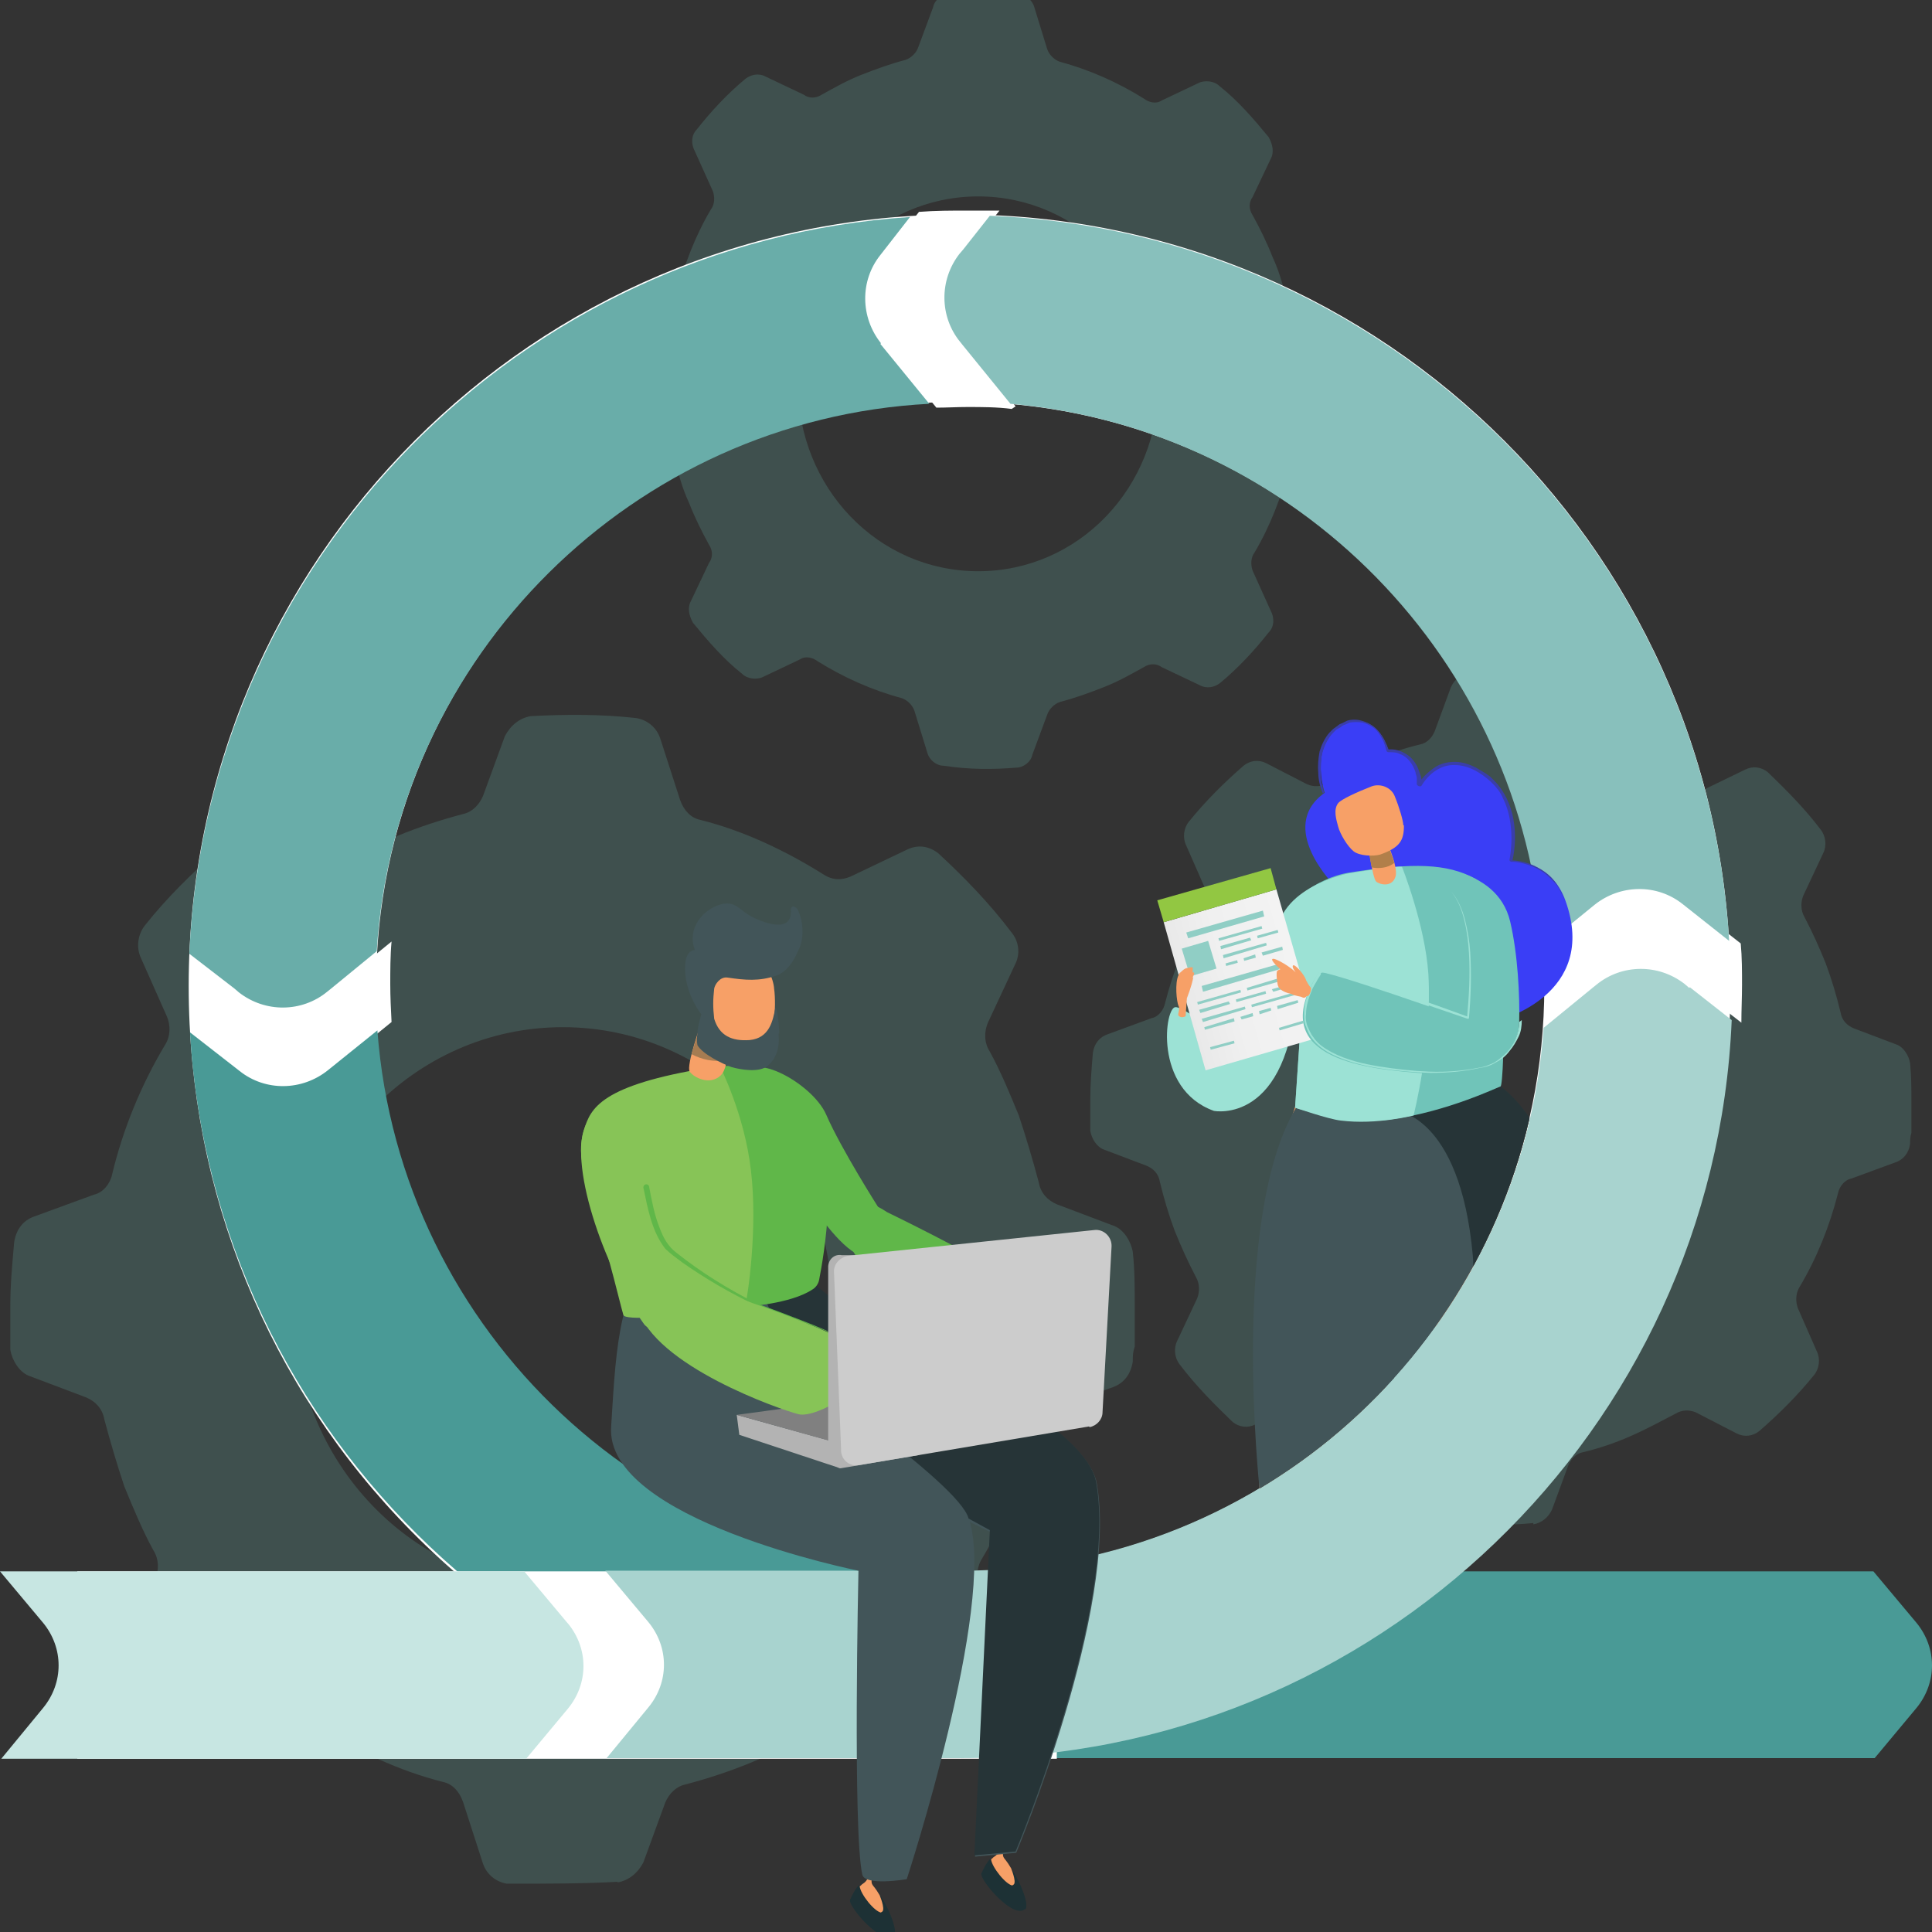 <svg xmlns="http://www.w3.org/2000/svg" xmlns:xlink="http://www.w3.org/1999/xlink" id="b" viewBox="0 0 300 300"><rect x="0" y="0" width="300" height="300" fill="#333333" stroke="none"/><defs><style>.cls-1{fill:none;}.cls-2{clip-path:url(#clippath);}.cls-3{fill:#f7a067;}.cls-4{fill:#69ada9;}.cls-5{fill:#fff;}.cls-6{fill:#90cec5;}.cls-7{fill:#92c742;}.cls-8{fill:#9ce2d5;}.cls-9{fill:#b3b3b3;}.cls-10{fill:#a67c52;}.cls-11{fill:#b17f4a;}.cls-12{fill:#a8d3cf;}.cls-13{fill:#ccc;}.cls-14{fill:#c7e6e2;}.cls-15{fill:#1d3135;}.cls-16{fill:#425559;}.cls-17{fill:#70c4b9;}.cls-18{fill:#88c0bc;}.cls-19{fill:#87c457;}.cls-20{fill:gray;}.cls-21{fill:#499a96;}.cls-22{fill:#263437;}.cls-23{fill:#3a3eab;}.cls-24{fill:#3a3ef6;}.cls-25{fill:#60b749;}.cls-26{opacity:.2;}.cls-27{fill:url(#Dégradé_sans_nom);}</style><clipPath id="clippath"><path class="cls-1" d="m250.1,145.4c0,5.1-10.7,17.9-11.5,22.7-7.1,43-44.4,75.8-89.4,75.8s-90.6-40.6-90.6-90.6,40.6-90.6,90.6-90.6,63.7,18.7,79.2,46.5c7.3,13.1,21.8,20.2,21.8,36.3h0Z"></path></clipPath><linearGradient id="Dégradé_sans_nom" x1="137.9" y1="149.6" x2="156.2" y2="149.6" gradientTransform="translate(92 336.1) rotate(-15.8) scale(1 -1)" gradientUnits="userSpaceOnUse"><stop offset="0" stop-color="#e6e6e5"></stop><stop offset="0" stop-color="#e9e9e9"></stop><stop offset=".4" stop-color="#f0f0f0"></stop><stop offset="1" stop-color="#f3f3f3"></stop></linearGradient></defs><g class="cls-26"><path class="cls-17" d="m157.8,119.2c1.1,0,2.3-.9,2.5-2l2.3-6.2c.3-.9,1.1-1.7,2-2,2.3-.6,4.5-1.4,6.8-2.3,2.3-.9,4.2-2,6.2-3.1.9-.6,2-.6,2.8,0l5.9,2.8c1.1.6,2.3.3,3.1-.3,2.8-2.3,5.4-5.1,7.6-7.9.9-.9.9-2.3.3-3.4l-2.8-6.2c-.3-.9-.3-2,.3-2.8,2.5-4.2,4.2-8.8,5.4-13.3.3-1.1.9-1.7,2-2.3l6.2-2.3c1.1-.3,2-1.4,2-2.5v-3.1h0v-2.8h0c0-1.7,0-3.7-.3-5.4,0-1.1-.9-2.3-2-2.5l-6.2-2.3c-.9-.3-1.7-1.1-2-2.3-.6-2.3-1.1-4.5-2.3-7.1-.9-2.3-2-4.5-3.1-6.5-.6-.9-.6-2,0-2.8l2.8-5.9c.6-1.1.3-2.3-.3-3.4-2.3-2.8-4.8-5.7-7.6-7.9-.9-.9-2.3-.9-3.1-.6l-5.9,2.8c-.9.6-2,.3-2.8-.3-4-2.5-8.5-4.5-13-5.7-.9-.3-1.7-1.1-2-2l-2-6.5c-.3-1.1-1.4-2-2.5-2-3.7-.3-7.3-.6-10.7,0-1.1,0-2.3.9-2.5,2l-2.3,6.2c-.3.9-1.1,1.7-2,2-2.3.6-4.5,1.4-6.8,2.3-2.3.9-4.2,2-6.2,3.1-.9.6-2,.6-2.8,0l-5.9-2.8c-1.1-.6-2.3-.3-3.1.3-2.8,2.3-5.4,5.1-7.6,7.9-.9.9-.9,2.3-.3,3.4l2.8,6.2c.3.9.3,2-.3,2.8-2.5,4.2-4.2,8.8-5.4,13.3-.3,1.1-.9,1.7-2,2.3l-6.2,2.3c-1.1.3-2,1.4-2,2.5-.3,2.3-.3,4.5-.3,6.8h0v4.2c0,1.1.9,2.3,2,2.5l6.2,2.3c.9.3,1.7,1.1,2,2.3.6,2.3,1.1,4.5,2.3,7.1.9,2.3,2,4.5,3.1,6.5.6.9.6,2,0,2.8l-2.8,5.9c-.6,1.1-.3,2.3.3,3.4,2.3,2.8,4.8,5.7,7.6,7.9.9.9,2.3.9,3.1.6l5.9-2.8c.9-.6,2-.3,2.8.3,4,2.5,8.5,4.5,13,5.7.9.3,1.7,1.1,2,2l2,6.5c.3,1.1,1.4,2,2.5,2,4,.6,7.6.6,11.3.3h0Zm-33.9-59.6c0-16.1,12.4-29.1,28-29.1s28,13,28,29.1-12.4,29.1-28,29.1-28-13-28-29.1Z"></path><path class="cls-17" d="m238.1,236.7c1.2-.2,2.3-1,2.9-2.3l2.5-6.8c.4-1,1.2-1.9,2.3-2.1,2.5-.6,4.9-1.4,7.4-2.5s4.7-2.3,7-3.5c1-.6,2.1-.6,3.1-.2l6.4,3.3c1.2.6,2.5.4,3.5-.4,3.1-2.7,6-5.6,8.5-8.7.8-1,1-2.5.4-3.7l-2.9-6.6c-.4-1-.4-2.3.2-3.3,2.7-4.5,4.7-9.5,6-14.6.2-1,1-2.1,2.1-2.3l6.8-2.5c1.2-.4,2.1-1.4,2.3-2.9,0-.6,0-1,.2-1.7v-1.7h0v-3.1h0c0-2.1,0-3.9-.2-6-.2-1.2-1-2.5-2.1-2.9l-6.6-2.5c-1-.4-1.9-1.2-2.1-2.5-.6-2.5-1.4-5.2-2.3-7.6-1-2.5-2.1-4.9-3.3-7.2-.6-1-.6-2.3-.2-3.3l3.1-6.6c.6-1.2.4-2.7-.4-3.7-2.5-3.3-5.4-6.2-8.2-8.9-1-.8-2.3-1-3.5-.4l-6.4,3.1c-1,.4-2.1.4-3.1-.2-4.3-2.7-9.1-4.9-14-6.2-1-.2-1.9-1-2.3-2.3l-2.3-7c-.4-1.2-1.4-2.1-2.7-2.3-3.9-.4-7.8-.4-12-.2-1.2.2-2.3,1-2.9,2.3l-2.5,6.8c-.4,1-1.2,1.9-2.3,2.1-2.5.6-4.9,1.4-7.4,2.5s-4.7,2.3-7,3.5c-1,.6-2.1.6-3.1.2l-6.4-3.3c-1.2-.6-2.5-.4-3.5.4-3.1,2.7-6,5.6-8.5,8.7-.8,1-1,2.5-.4,3.7l2.9,6.6c.4,1,.4,2.3-.2,3.3-2.7,4.5-4.7,9.5-6,14.6-.2,1-1,2.1-2.1,2.3l-6.8,2.5c-1.2.4-2.1,1.4-2.3,2.9-.2,2.5-.4,4.7-.4,7.2h0v4.9c.2,1.2,1,2.5,2.1,2.9l6.6,2.5c1,.4,1.9,1.2,2.1,2.5.6,2.5,1.4,5.2,2.3,7.6,1,2.5,2.1,4.9,3.3,7.2.6,1,.6,2.3.2,3.3l-3.1,6.6c-.6,1.2-.4,2.7.4,3.7,2.5,3.3,5.4,6.2,8.2,8.9,1,.8,2.3,1,3.5.4l6.4-3.1c1-.4,2.1-.4,3.1.2,4.3,2.7,9.1,4.9,14,6.2,1,.2,1.9,1,2.3,2.3l2.3,7c.4,1.2,1.4,2.1,2.7,2.3,4.3.8,8.2.8,12.4.4Zm-36.9-65.1c0-17.5,13.6-31.7,30.5-31.7s30.5,14.2,30.5,31.7-13.6,31.7-30.5,31.7-30.5-14.2-30.5-31.7Z"></path><path class="cls-17" d="m95.9,292.3c1.7-.3,3.1-1.4,4-3.1l3.4-9.3c.6-1.4,1.7-2.5,3.1-2.8,3.4-.9,6.8-2,10.2-3.4,3.4-1.4,6.5-3.1,9.6-4.8,1.4-.9,2.8-.9,4.2-.3l8.8,4.5c1.7.9,3.4.6,4.8-.6,4.2-3.7,8.2-7.6,11.6-11.9,1.1-1.4,1.4-3.4.6-5.1l-4-9c-.6-1.4-.6-3.1.3-4.5,3.7-6.2,6.5-13,8.2-20.1.3-1.4,1.4-2.8,2.8-3.1l9.3-3.4c1.7-.6,2.8-2,3.1-4,0-.9,0-1.4.3-2.3v-2.3h0v-4.2h0c0-2.8,0-5.4-.3-8.2-.3-1.7-1.4-3.4-2.8-4l-9-3.4c-1.4-.6-2.5-1.7-2.8-3.4-.9-3.4-2-7.1-3.1-10.4-1.4-3.4-2.8-6.8-4.5-9.9-.9-1.4-.9-3.1-.3-4.5l4.2-9c.9-1.7.6-3.7-.6-5.1-3.4-4.5-7.3-8.5-11.3-12.2-1.4-1.1-3.1-1.4-4.8-.6l-8.8,4.2c-1.4.6-2.8.6-4.2-.3-5.9-3.7-12.4-6.8-19.2-8.5-1.4-.3-2.5-1.4-3.1-3.1l-3.1-9.6c-.6-1.7-2-2.8-3.7-3.1-5.4-.6-10.7-.6-16.4-.3-1.7.3-3.1,1.4-4,3.1l-3.4,9.3c-.6,1.4-1.7,2.5-3.1,2.8-3.4.9-6.8,2-10.2,3.4s-6.5,3.1-9.6,4.8c-1.4.9-2.8.9-4.2.3l-9-3.7c-1.7-.9-3.4-.6-4.8.6-4.2,3.7-8.2,7.6-11.6,11.9-1.1,1.4-1.4,3.4-.6,5.1l4,9c.6,1.4.6,3.1-.3,4.5-3.7,6.2-6.5,13-8.2,20.1-.3,1.4-1.4,2.8-2.8,3.1l-9.3,3.4c-1.7.6-2.8,2-3.1,4-.3,3.4-.6,6.5-.6,9.9h0v6.8c.3,1.7,1.4,3.4,2.8,4l9,3.4c1.4.6,2.5,1.7,2.8,3.4.9,3.4,2,7.1,3.1,10.4,1.4,3.4,2.8,6.8,4.5,9.9.9,1.4.9,3.1.3,4.5l-4.2,9c-.9,1.7-.6,3.7.6,5.1,3.4,4.5,7.3,8.5,11.3,12.2,1.4,1.1,3.1,1.4,4.8.6l8.8-4.2c1.4-.6,2.8-.6,4.2.3,5.9,3.7,12.4,6.8,19.2,8.5,1.4.3,2.5,1.4,3.1,3.1l3.1,9.6c.6,1.7,2,2.8,3.7,3.1,6.5,0,11.9,0,17.2-.3h0Zm-50.3-89.3c0-24,18.6-43.5,41.8-43.5s41.8,19.5,41.8,43.5-18.6,43.5-41.8,43.5-41.8-19.5-41.8-43.5Z"></path></g><g><path class="cls-5" d="m262,139.9c-4.1-3.2-9.8-3.1-13.7.1l-8.5,6.9c.1,2,.2,3.9.2,5.9s0,4.4-.2,6.6l8.1-6.6.5-.4c4-3.2,9.7-3.3,13.7-.1l.7.6,7.6,5.9c0-2,.1-3.9.1-5.9s0-4.3-.2-6.4l-8.4-6.6h0Z"></path><path class="cls-5" d="m52.6,152.8l-.5.4c-4,3.2-9.7,3.3-13.7.1l-.7-.6-7.6-5.9c0,2-.1,3.9-.1,5.9s0,4.3.2,6.4l8.4,6.6c4.1,3.2,9.8,3.1,13.7-.1l8.5-6.9c-.1-2-.2-3.9-.2-5.9s0-4.4.2-6.6l-8.1,6.6h0Z"></path><path class="cls-5" d="m149.8,53.3c-3.2-4-3.3-9.7-.1-13.7l.6-.7,4.9-6.2c-1.6,0-3.2,0-4.9,0-2.5,0-5.1,0-7.6.2l-5.4,6.9c-3.2,4.1-3.1,9.8.1,13.7l8,9.8c1.6,0,3.2-.1,4.8-.1,2.3,0,4.6,0,6.9.3l.6-.4-7.4-9.1-.4-.5h0Z"></path><path class="cls-5" d="m94.4,243.4h-12.4l6.7,8.1c3.2,3.9,3.2,9.3,0,13.2l-6.7,8.2h12.4l6.7-8.2c3.2-3.9,3.2-9.3,0-13.2l-6.7-8h0Z"></path></g><g><path class="cls-5" d="m149.1,273.1v-29.1c50,0,90.7-40.7,90.7-90.8s-40.7-90.8-90.7-90.8-90.7,40.7-90.7,90.8,9.3,47.1,26.2,64.2c16.9,17.1,39.5,26.5,63.6,26.5v29.1c-32,0-61.9-12.5-84.3-35.2-22.3-22.6-34.6-52.7-34.6-84.7,0-66.1,53.7-119.8,119.7-119.8s119.7,53.8,119.7,119.8-53.7,119.8-119.7,119.8h0Z"></path><path class="cls-21" d="m297.6,252l-6.7-8h-141.8c-47.8,0-87-37.1-90.5-84l-7.7,6.2c-4,3.2-9.7,3.3-13.7.1l-7.7-6c3.7,62.8,55.9,112.7,119.6,112.7h142l6.5-7.8c3.2-3.9,3.2-9.3,0-13.2h0Z"></path><g><path class="cls-4" d="m136.8,53.3c-3.2-4-3.3-9.7-.1-13.7l4.6-5.9c-60.7,4-109.2,53.3-111.9,114.4l7,5.4.7.6c4.1,3.2,9.8,3.1,13.7-.1l.5-.4,7.2-5.9c2.8-45.8,39.9-82.6,85.8-85l-7.6-9.3h0Z"></path><path class="cls-18" d="m153.7,33.5l-4.1,5.2-.6.7c-3.2,4.1-3.1,9.8.1,13.7l.4.5,7.4,9.1h0c44.3,3.9,79.6,39.8,82.6,84.4l8.1-6.6c4-3.2,9.7-3.3,13.7-.1l7.2,5.7c-3.6-61.2-53.4-110.2-114.9-112.6h0Z"></path></g><rect class="cls-5" x="12" y="244" width="152.1" height="29.1"></rect><path class="cls-12" d="m262.3,153.4l-.7-.6c-4.1-3.2-9.8-3.1-13.7.1l-.5.4-7.7,6.3c-3.3,47-42.7,84.3-90.5,84.3h-55.2l6.7,8c3.2,3.9,3.2,9.3,0,13.2l-6.5,7.9h55c64.3,0,117-50.9,119.7-114.6l-6.5-5.1h0Z"></path><path class="cls-14" d="m88.1,252l-6.7-8H0l6.7,8c3.2,3.9,3.2,9.3,0,13.2l-6.5,7.9h81.5l6.5-7.8c3.2-3.9,3.2-9.3,0-13.2h0Z"></path></g><g><g><path class="cls-15" d="m138.8,300.6c.8-.8-1.3-5.4-2.4-6.6.2.5.5,1.5-.3,1.5-1.1,0-2.6-1.5-2.7-2.8-.6.6-1.1,1.6-1.4,2.3-.4.9,5,7.3,6.8,5.5h0Z"></path><path class="cls-3" d="m136.8,296.9c.8,0,0-2.1-.2-2.6-.7-1.2-1-1.4-1.1-1.6-.3-.4-.1-1-.1-1l-.6-.4s0,.7-.8,1.2c-.2.1-.3.3-.5.4.1,1.2,2.3,4,3.4,4.1h0Z"></path></g><g><path class="cls-15" d="m159.2,296.5c.8-.8-1.3-5.4-2.4-6.6.2.5.5,1.6-.3,1.5-1.1,0-2.6-1.5-2.7-2.8-.6.6-1.1,1.6-1.4,2.3-.4.9,5,7.3,6.8,5.5h0Z"></path><path class="cls-3" d="m157.2,292.7c.8,0,0-2.1-.2-2.6-.7-1.2-1-1.4-1.1-1.6-.3-.4-.1-1-.1-1l-.6-.4s0,.7-.8,1.2c-.2.1-.3.3-.5.4.1,1.2,2.3,4,3.4,4.1h0Z"></path></g><path class="cls-25" d="m115.5,168.1l4.4.7h0c0,.7,0,1.3.2,1.9.5,5.7,4.3,15.7,10.2,21.8,7.7,7.9,6.1-5,6.1-5,0,0-5.8-9.1-8.1-14.4-2.2-5.1-12.9-10.7-12.7-5h0Z"></path><path class="cls-25" d="m131.2,190.2c.3,8.2,16.6,19.2,26.8,24,1,.5,2.2,0,2.8-.9.4-.7.8-1.5,1.4-2.7,3.3-6.8-2.5-9.9-6.6-12.8-4.1-2.9-17.9-9.6-17.9-9.6,0,0-6.6-4.7-6.4,2h0Z"></path><g><path class="cls-16" d="m101.8,196.3c-6,2.5-6.3,16.3-6.9,25.2-1.1,14.5,38.4,22.4,38.4,22.4,0,0-.9,40.5.6,47.2.4,1.8,6.9.7,6.9.7,0,0,13.9-42.5,9.7-55.8-2.5-8-26.2-12.6-26.2-12.6l29.5,14.5-2.4,50.4,6.4-.6s16-38.1,12.5-57.4c-1.9-10.4-36.4-24.9-36.4-24.9,0,0-8.1-6.2-9-7.3-4.4-.5-16.4-2.8-23.1-1.7h0Z"></path><path class="cls-22" d="m153.7,237.7l-2.4,50.4,6.4-.6s16-38.1,12.5-57.4c-1.9-10.4-36.4-24.9-36.4-24.9,0,0-8.1-6.2-9-7.3-1.8-.2-4.8-.7-8.3-1.2,0,0,6,12.2,5.6,15.4,0,0,26.9,18.2,28.3,23.7l3.3,1.8Z"></path></g><path class="cls-19" d="m127.1,177.2c1.5,8.1,2,11.4-.2,21.9-.7,3.1-29.6,6.8-30.1,5.1-.2-.6-1.4-5.5-2.1-8-3.3-12.4-5.5-16.1-4-20.8,1-3.3,2.6-6.9,19.3-9.6,5.2-.8,8.7,1.3,10.7,1.7,3.2.7,5.8,6.3,6.4,9.7h0Z"></path><polygon class="cls-9" points="114.4 219.7 114.8 222.8 130.5 228 142.9 225.9 129.9 224 114.4 219.7"></polygon><polygon class="cls-20" points="170.6 218.2 130.5 224.2 114.4 219.7 169.8 212.2 170.6 218.2"></polygon><path class="cls-25" d="m111.8,165.6s3.8,7.4,4.8,16.1c1.1,9.1-.5,19.6-.9,21.2,0,0,7.1-.4,10.5-2.7.5-.3.9-.9,1-1.5.7-3.5,3.1-17.6-.3-25.6-3.9-9.1-15-7.5-15-7.5h0Z"></path><g><path class="cls-19" d="m117.5,202.6c-2.1-.9-9.3-4.9-13.5-8.5-2.4-2.1-3.6-9.7-3.6-9.7,0,0-4.8-18.3-9.3-10-3.1,5.7,2.6,22.4,8.9,31.2,2.3,3.2,19.6-2,17.5-3h0Z"></path><path class="cls-25" d="m100.8,184.3c.4,2.1.8,4.3,1.6,6.3.6,1.6,1.3,2.9,2.6,3.9,3.9,3.1,8.1,5.7,12.5,7.9,2.2.8,4.6,1.7,6.9,2.6,2.3.9,4.6,1.8,6.7,3-1.1-.6-2.2-1.1-3.3-1.5-3.4-1.4-6.9-2.6-10.4-3.8-4-1.9-7.8-4.1-11.5-6.7-.9-.7-1.8-1.3-2.6-2.1-2.1-2.7-2.7-6.2-3.4-9.5,0-.6.8-.7.9-.1h0Z"></path></g><path class="cls-19" d="m107.7,199.3s27.4,8.5,27.7,12.1c.3,3.6-8.6,8.9-11.4,8.2-2.8-.7-22.4-7.5-25-16.5-2.5-8.4,8.7-3.8,8.7-3.8h0Z"></path><g><path class="cls-9" d="m128.8,227.1l1.6.9,3.1-33.1h-2.8c-1.1-.2-2,.6-2.1,1.7v30.5c.1,0,.1,0,.1,0Z"></path><path class="cls-13" d="m169.1,221.5l-35.7,6c-1.5.3-2.9-.9-2.8-2.5l-1.1-27.6c0-1.2,1-2.2,2.2-2.4l38.2-4c1.5-.2,2.8,1.1,2.7,2.6l-1.4,25.7c0,1.1-.9,2.1-2,2.3h0Z"></path></g><g><path class="cls-3" d="m108.9,158.8s-2.4,6.7-1.8,7.6c.6.9,3.1,2.2,4.8.6,1.7-1.6,1-7.8,1-7.8l-4-.5Z"></path><path class="cls-10" d="m107.4,163.7c1.5.8,3.5,1.3,5.5.9.2-1.3.2-2.7.2-3.8l-4-2.5c-.3,1-1.4,4.2-1.7,5.3h0Z"></path></g><path class="cls-3" d="m120.1,158.2c.3-.8.3-3.4.1-4.7,0-.5-.4-2.1-.8-2.4-2.3-1.6-7.3.5-8.1,1.1-1.1.8-1,2.4-1,3.6,0,1.2,1.1,7.2,5,6.8,4.2-.4,4.2-2.1,4.8-4.5h0Z"></path><path class="cls-16" d="m121,160.5c0-1.9-.5-4.5-.6-4-.4,2-.9,4.7-4,5-2.8.2-4.7-.7-5.5-3.3-.2-1.8-.2-2.9,0-4.7.1-.6.9-1.9,2.1-1.7,2.7.4,4.9.6,7.5-.3,1.6-.5,2.8-2.3,3.4-3.8.9-1.6,1-4.2,0-6.4-.3-.6-1.1-.8-1.1,0,.3,4.2-5.5,1.5-6.8.6-.8-.5-1.4-1.2-2.3-1.5-1.1-.3-2.3.1-3.3.7-2.2,1.3-3.5,3.9-2.5,6.4-.8.1-1.4.7-1.5,2.3-.2,2.6.9,5.6,2.5,7.7-.2.8-.6,2-.6,2.9-.1.7-.1,1.4,0,1.9.8,1.4,3.9,2.9,5.3,3.4,1.4.4,4.3.9,5.6-.2,1.3-1.1,1.9-2.7,1.7-5h0Z"></path></g><g class="cls-2"><g><path class="cls-3" d="m240.1,178.5c-4-8-11.6-13.5-13.2-14.2-4.7.2-21.4,2.9-23.3,3-1.6.8-3,5.9-5.6,14.9-6.3,21.7.8,111.2.8,111.2h1.7c0-.1,6.3-39,12.2-66.7,3.7-17.6,8.8-34.5,8.9-34.7,2.6,7.7,1.6,86.1,4.2,99.8.4,2.3,1,2.2,1.2.3,1.3-13.3,23.3-93.2,13.1-113.6h0Z"></path><path class="cls-16" d="m201.2,172s12,3.2,31.8-3.2c0,0,11.7,7.7,9.8,30.1-1.9,22.4-2.3,25.8-2.3,25.8,0,0-39.7,10.4-44.9,6.7,0,0-4.6-42.1,5.6-59.3Z"></path><path class="cls-16" d="m201.2,172s5.8,2.7,15,1.8c1.8-.2-5.6,13.8-3.5,23.8,3.3,16.2,8,31.7,8,31.7,0,0-20.6,4.7-25,2,0,0-4.6-42.1,5.6-59.3h0Z"></path><path class="cls-22" d="m242.8,198.8c1.9-22.4-9.8-30.1-9.8-30.1-6.4,2.1-11.9,3.2-16.5,3.7,0,0,10.2.4,12.2,22.6.7,7.7-4.2,33.4-4.2,33.4l16.1-3.8,2.3-25.8Z"></path><path class="cls-24" d="m207.3,137.6s-9.2-9.1-1.6-14.5c0,0-2.9-8.5,3.8-11.1,0,0,4.4-1.2,6.1,4.6,0,0,4.5-.7,5,5.3,0,0,3.3-6.2,9.9-1.7,6.5,4.4,4.2,13.5,4.2,13.5,0,0,6.2-.1,8.4,6.2,5.2,14.6-10.3,18.5-10.3,18.5l-25.5-20.8h0Z"></path><path class="cls-17" d="m198.3,145.7l3.6,14.4-.8,11.9s8.2,2.8,15,1.8c8.7-1.2,16.5-5,16.9-5.1.6,0,1.6-29.3-4-32.3-4.3-2.3-9.5-2.5-19.5-.9-5.1.8-11.3,5.2-11.3,10.2h0Z"></path><path class="cls-23" d="m205.6,123.1c-.3-1-.5-2.1-.5-3.2,0-1.1,0-2.2.3-3.2.3-1,.8-2,1.5-2.8l.6-.6.7-.4c.2-.2.4-.3.7-.4l.7-.3h0c.6-.1,1.3-.1,2,0,.7.2,1.3.5,1.8.9.5.4.9,1,1.2,1.6.2.3.3.6.4.9l.3,1c0,.1.2.2.3.2.6,0,1.3,0,1.8.3.6.2,1.1.6,1.5,1.1.4.5.7,1.1.9,1.7,0,.3.2.6.2.9v1c.1.2.3.3.5.3.1,0,.2,0,.3-.2,1.1-1.8,3-3.2,5.1-3.1,2.1,0,4.1,1.2,5.6,2.6l.6.6c.2.2.3.4.5.6.3.4.6.9.8,1.4.5,1,.8,2,1,3,.4,2.1.4,4.3,0,6.5h0c0,.1,0,.2.2.3h0c.9,0,1.8.2,2.7.5.9.3,1.7.7,2.4,1.2.7.5,1.4,1.2,2,1.9.3.4.5.8.7,1.2.2.4.4.8.6,1.3-.3-.9-.7-1.7-1.2-2.5-.5-.8-1.2-1.5-1.9-2s-1.6-1-2.5-1.3-1.8-.5-2.8-.5l.2.3c.5-2.2.6-4.5.2-6.7-.4-2.2-1.4-4.4-3-6-.2-.2-.4-.4-.6-.6l-.7-.5c-.5-.3-1-.6-1.5-.9-1-.5-2.1-.9-3.3-.9-1.2,0-2.4.3-3.3,1-1,.7-1.8,1.5-2.4,2.5h.6c0,.1-.1-.9-.1-.9,0-.3-.2-.7-.3-1-.2-.7-.5-1.3-1-1.9-.5-.6-1.1-1-1.8-1.3-.7-.3-1.4-.4-2.2-.3l.3.2-.4-1c-.2-.3-.3-.7-.5-1-.4-.6-.8-1.2-1.4-1.7-.6-.5-1.3-.8-2-1-.7-.2-1.5-.2-2.2,0h0l-.8.4c-.3.1-.5.2-.7.4l-.7.5-.6.6c-.7.8-1.2,1.9-1.5,2.9-.2,1.1-.3,2.2-.2,3.3,0,1.1.3,2.2.7,3.2h0Z"></path><path class="cls-8" d="m198.3,145.7l3.6,14.4-.8,11.9s5.2,1.8,7.1,2c5.6.7,11.3-.8,11.3-.8,0,0,2.9-11.3,2.3-21.9-.5-7.7-4.1-16.7-4.1-16.7-1-.2-8.2,1-8.2,1,0,0-11.3,2.1-11.3,10.2h0Z"></path><path class="cls-8" d="m182.6,156.4c-1.7-.4-3.6,12.7,5.9,16.1,0,0,11.7,2.3,12.9-19.1l-8.4,11s-7.5-7.4-10.3-8c0,0,0,0,0,0h0Z"></path><g><g><polygon class="cls-27" points="187.2 166.2 204.8 161.1 198.2 138.1 180.7 143.2 187.2 166.2"></polygon><polygon class="cls-7" points="179.7 139.8 180.7 143.2 198.2 138.1 197.3 134.8 179.7 139.8"></polygon></g><g><polygon class="cls-6" points="196.3 142.3 184.5 145.7 184.2 144.8 196.1 141.4 196.3 142.3"></polygon><polygon class="cls-6" points="196 144.2 189.3 146.1 189.2 145.7 195.9 143.8 196 144.2"></polygon><g><polygon class="cls-6" points="194.3 146 189.6 147.4 189.5 146.9 194.1 145.6 194.3 146"></polygon><polygon class="cls-6" points="198.5 144.8 195.3 145.7 195.2 145.3 198.4 144.4 198.5 144.8"></polygon></g><polygon class="cls-6" points="196.7 146.8 190 148.8 189.9 148.3 196.6 146.4 196.7 146.8"></polygon><g><polygon class="cls-6" points="192.2 149.5 190.4 150 190.3 149.6 192.1 149.1 192.2 149.5"></polygon><polygon class="cls-6" points="195 148.7 193.2 149.2 193.1 148.8 194.9 148.2 195 148.7"></polygon><polygon class="cls-6" points="199.2 147.5 196.1 148.4 195.9 147.9 199.1 147 199.2 147.5"></polygon></g><polygon class="cls-6" points="198.7 150.5 186.8 154 186.6 153.1 198.5 149.7 198.7 150.5"></polygon><g><polygon class="cls-6" points="192.7 154.1 186 156 185.9 155.6 192.6 153.7 192.7 154.1"></polygon><polygon class="cls-6" points="200.4 151.9 193.7 153.8 193.6 153.4 200.2 151.4 200.4 151.9"></polygon><polygon class="cls-6" points="191 155.9 186.4 157.3 186.2 156.8 190.8 155.5 191 155.9"></polygon><polygon class="cls-6" points="196.6 154.3 192 155.6 191.9 155.2 196.5 153.9 196.6 154.3"></polygon><polygon class="cls-6" points="200.8 153.1 197.7 154 197.5 153.6 200.7 152.7 200.8 153.1"></polygon><polygon class="cls-6" points="193.4 156.7 186.8 158.7 186.6 158.2 193.3 156.3 193.4 156.7"></polygon><polygon class="cls-6" points="201.1 154.5 194.4 156.4 194.3 156 201 154.1 201.1 154.5"></polygon><polygon class="cls-6" points="191.7 158.6 187.1 159.9 187 159.5 191.6 158.1 191.7 158.6"></polygon><polygon class="cls-6" points="194.6 157.8 192.8 158.3 192.6 157.9 194.5 157.3 194.6 157.8"></polygon><polygon class="cls-6" points="197.4 156.9 195.6 157.5 195.5 157 197.3 156.5 197.4 156.9"></polygon><polygon class="cls-6" points="201.6 155.7 198.4 156.7 198.3 156.2 201.5 155.3 201.6 155.7"></polygon></g><polygon class="cls-6" points="191.7 162 188 163 187.9 162.6 191.6 161.6 191.7 162"></polygon><polygon class="cls-6" points="202.4 158.9 198.7 160 198.6 159.6 202.3 158.5 202.4 158.9"></polygon><polygon class="cls-6" points="188.9 150.4 184.8 151.6 183.5 147.3 187.6 146.1 188.9 150.4"></polygon></g></g><path class="cls-3" d="m185.1,151.9c.2-.3.4-.7.3-.9,0,0-.1,0-.2,0h0c0-.2,0-.7,0-.8-.2,0-.5,0-.7.1,0,0,0,0,0,0-.5,0-.9.4-1.2.7-.1,0-.2.2-.3.4,0,0,0,0,0,0h0c-.6,1.3-.3,4.1,0,4.8.3.5-.2,1.3,0,1.5.4.5,1.1.1,1.1.1l.2-2.8s.8-2,1-3.3h0Z"></path><path class="cls-17" d="m220.6,134.6s11.8-.4,13.9,8.5c1.2,5.1,1.5,11.6,1.4,15.6,0,4.7-4.6,8.2-9.3,7.1h0s4.1-20.9-1.5-27.3c-2.7-3.1-4.5-4-4.5-4h0Z"></path><path class="cls-17" d="m204.9,151c.4-.6,21.8,6.9,24,7.8,2.1.9,7.2,4.3,2.9,6.4-1.6.8-6.2,1.8-11.6,1.4-9.1-.7-23.8-2.6-15.4-15.6h0Z"></path><g><path class="cls-15" d="m235.9,297c0-1.7-3.4-2.5-5.6-3,.6.4,1.3.9.4,1.1-1.4.3-4.4-.1-5.3-1.1-.3.7-.5,1.7-.5,2.3s11,1.3,11,.6h0Z"></path><path class="cls-3" d="m230.6,295.1c.9-.2,1.2-.9-.2-1.1-1.3-.2-2.3-.7-2.6-.8-.6-.3-.8-1.2-.8-1.2h-1.2s-.5,1.8-.6,2c.9.9,3.9,1.4,5.3,1.1h0Z"></path></g><g><path class="cls-15" d="m190.7,297.3c0-1.7,3.3-2.4,5.4-2.9-.6.4-1.3.9-.4,1.1,1.3.3,4.2-.1,5.1-1,.3.7.4,1.6.4,2.2s-10.6,1.3-10.6.6h0Z"></path><path class="cls-3" d="m195.8,295.5c-.9-.2-1.2-.8.2-1.1,1.2-.2,2.2-.6,2.5-.7.6-.3.8-1.1.8-1.1h1.1s.5,1.7.6,1.9c-.9.9-3.8,1.4-5.1,1h0Z"></path></g><g><path class="cls-3" d="m212.3,130.3s.8,6.1,1.4,6.6c.6.5,2.5.9,3-.8.5-1.7-1.9-6.6-1.9-6.6l-2.5.7Z"></path><path class="cls-11" d="m213,134.7c1.1.2,2.5.1,3.5-.7-.3-1.1-.8-2.2-1.1-3.1l-2.9.8c.1.9.3,2,.5,3h0Z"></path></g><path class="cls-3" d="m217.9,128.1c0-.6-.6-2.7-1.3-4.4-.5-1.4-2.2-2.1-3.6-1.6-2.3.9-4.7,2-5.2,2.6-.8,1-.3,2.6,0,3.7.3,1.1,1.4,3,2.4,3.8.9.7,3,.8,4.1.5,3.1-1.1,3.7-2.2,3.7-4.5h0Z"></path><path class="cls-8" d="m235.9,158.7c0,.9-.2,1.7-.5,2.5-.3.8-.8,1.5-1.4,2.2-.6.6-1.3,1.2-2,1.6-.8.4-1.6.7-2.4.8h0c-2.5.5-5.1.7-7.7.6-2.6-.1-5.2-.4-7.7-.8-2.5-.4-5.1-1-7.4-2.2-1.1-.6-2.2-1.3-2.9-2.4-.4-.5-.6-1.1-.9-1.7-.2-.6-.3-1.2-.2-1.8,0-1.3.4-2.5.9-3.7.2-.6.6-1.1.9-1.7l.5-.8v-.2c.1,0,.2-.1.2-.1,0,0,0,0,0,0,0,0,0,0,0,0,0,0,.3,0,.4,0,2.5.6,5,1.4,7.4,2.2,4.9,1.6,9.9,3.3,14.8,5h0c0,0,.2,0,.2-.1,0,0,0,0,0,0,.3-3.4.4-6.8.2-10.2-.1-1.7-.4-3.4-.8-5-.4-1.6-1.1-3.3-2.2-4.5,1.1,1.3,1.7,2.9,2.1,4.6.4,1.6.6,3.3.7,5,.2,3.4,0,6.8-.3,10.1l.2-.2c-4.9-1.8-9.8-3.5-14.7-5.2-2.5-.8-4.9-1.7-7.5-2.2-.2,0-.3,0-.6,0,0,0,0,0-.2,0-.1,0,0,.1-.1.1h0c0,.1-.1.3-.1.3l-.5.8c-.3.6-.6,1.2-.9,1.8-.5,1.2-.9,2.5-.9,3.9,0,.7,0,1.4.3,2,.2.6.5,1.3.9,1.8.8,1.1,1.9,1.9,3.1,2.5,2.4,1.2,5,1.8,7.5,2.2,2.6.4,5.2.6,7.8.7,2.6,0,5.2-.2,7.8-.8h0c.9-.1,1.7-.4,2.5-.9.8-.4,1.5-1,2-1.7.6-.7,1-1.4,1.4-2.2s.5-1.7.5-2.6h0Z"></path><path class="cls-3" d="m202.9,154.7c-.2.2-.4.3-.6.2-.6-.3-.8-.1-1.9-.6,0,0-1.8-.3-2-1.4,0,0-.3-1.6-.1-2.1,0-.1.5-.3.5-.3,0,0-1.6-1.4-1.2-1.6.4-.2,2.9,1.3,3.6,2.1,0,0-.7-.9-.4-1.1.3-.2,1.8,1.5,2,2.3,0,0,.4.8.7,1.1.2.2,0,.9-.3,1.3h0Z"></path></g></g></svg>